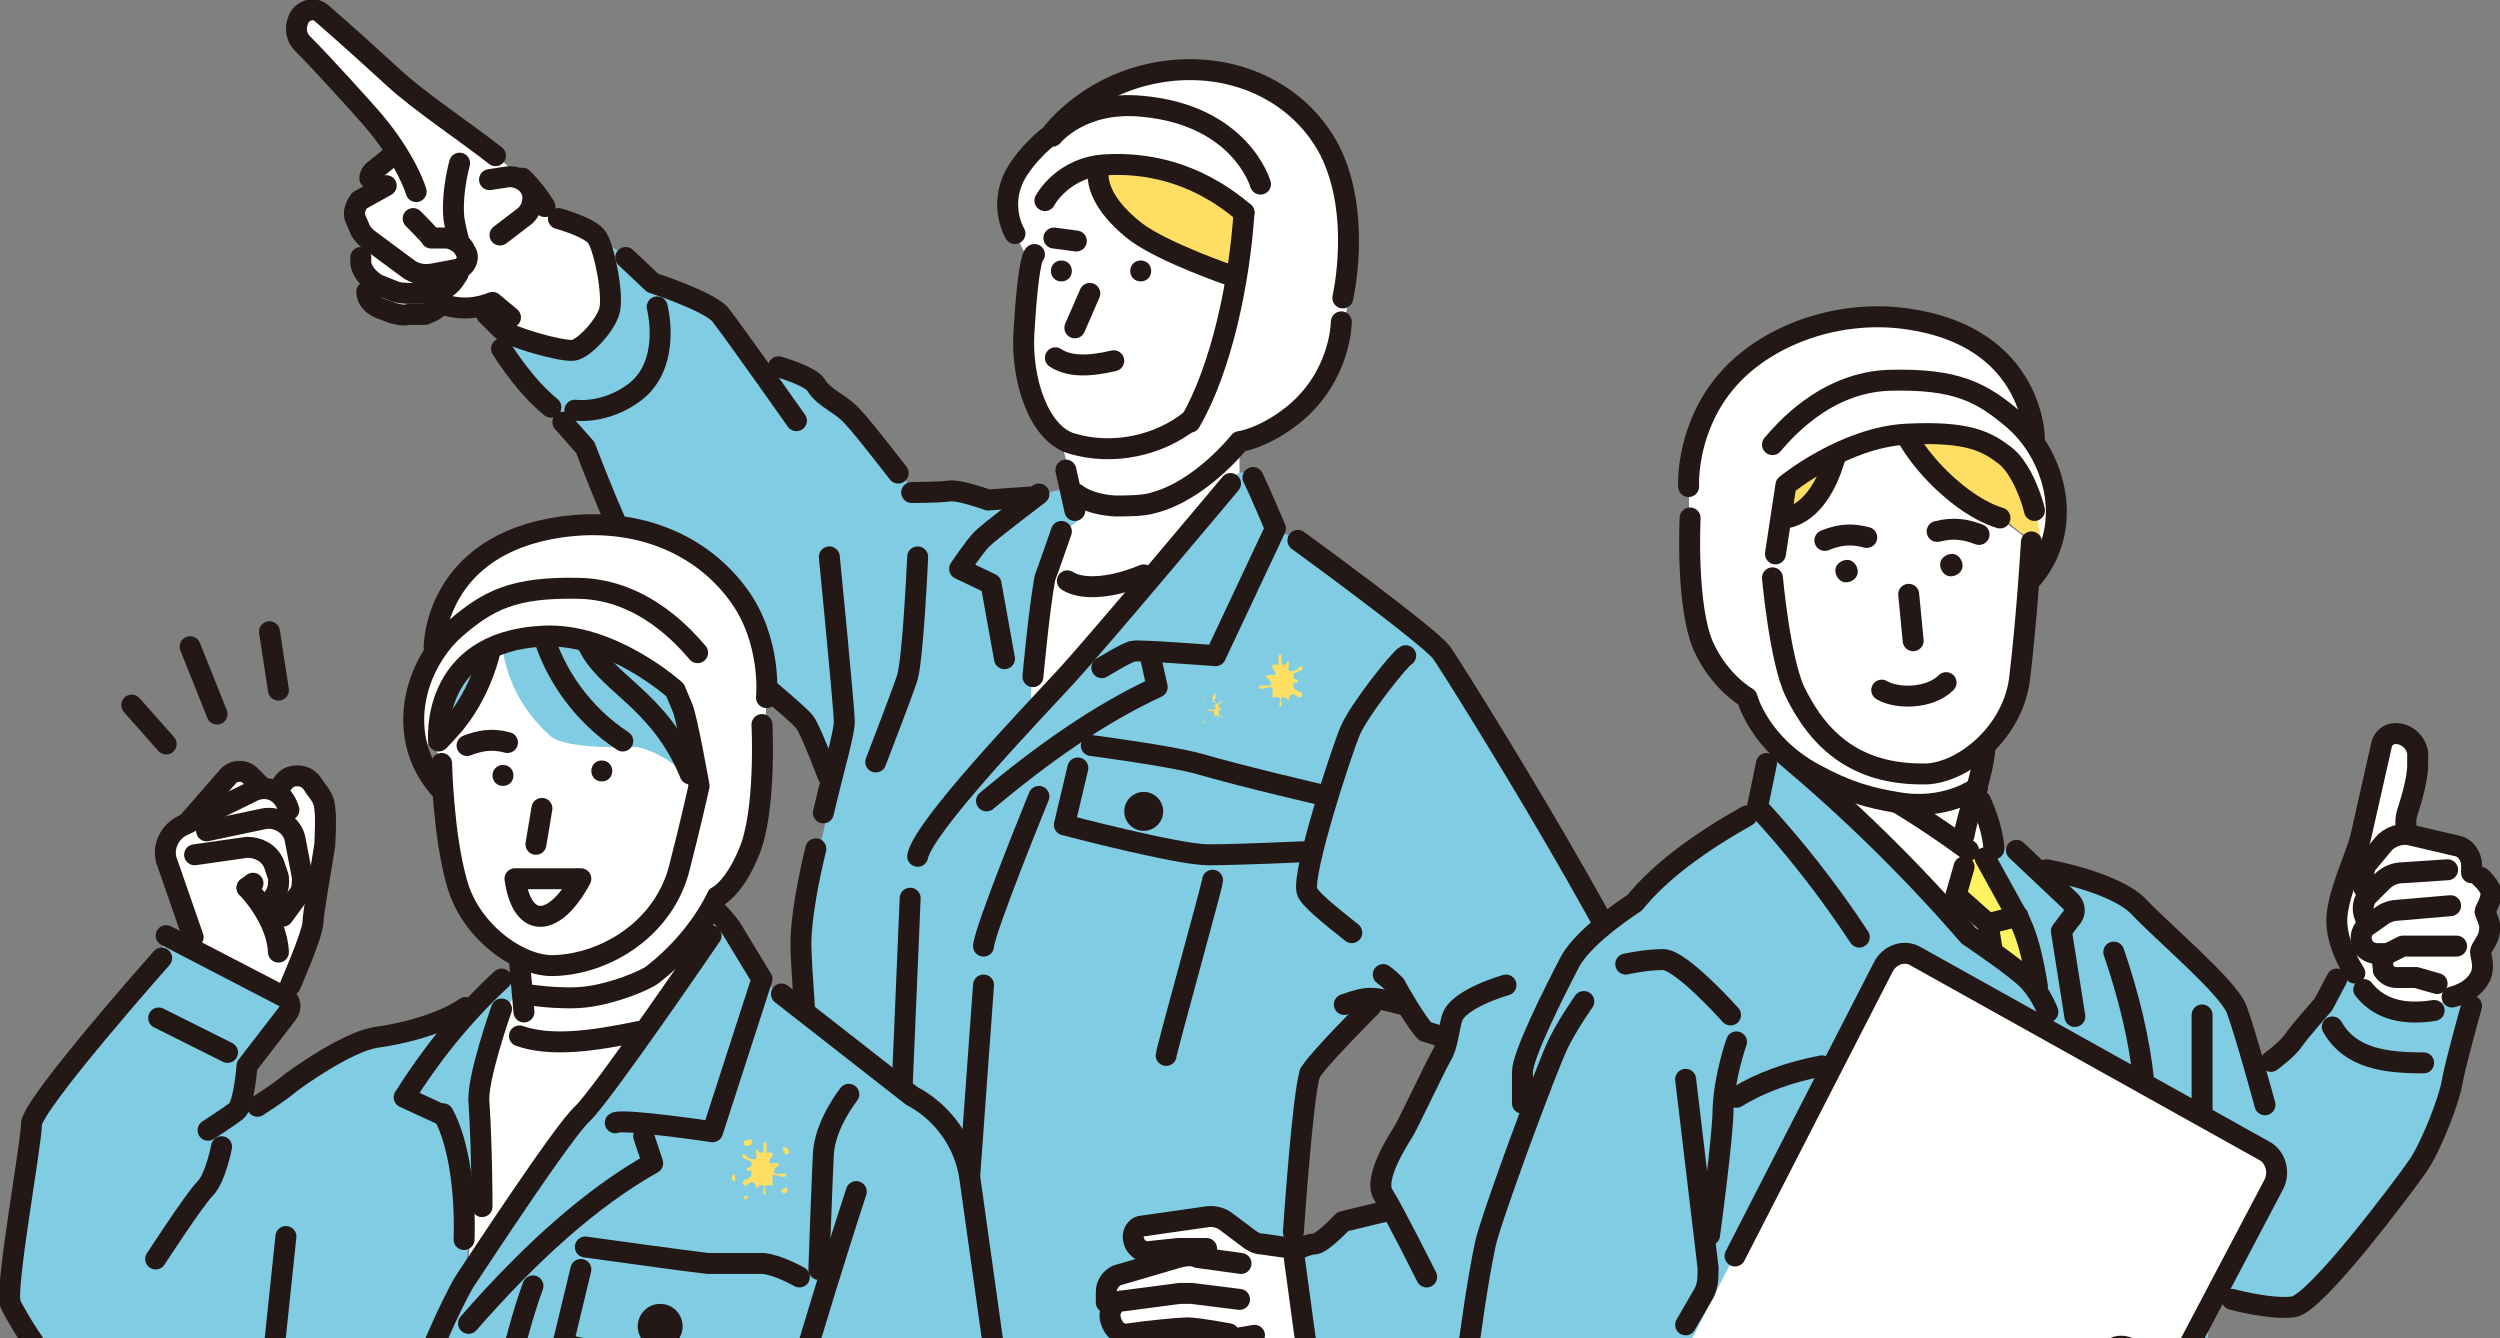 <?xml version="1.0" encoding="UTF-8"?>
<svg id="b" xmlns="http://www.w3.org/2000/svg" width="167" height="89.4" version="1.1" viewBox="0 0 167 89.4">
  <rect x="0" y="0" width="167" height="89.4" fill="#808080" stroke="none"/>
  <!-- Generator: Adobe Illustrator 29.3.1, SVG Export Plug-In . SVG Version: 2.1.0 Build 151)  -->
  <defs>
    <style>
      .st0 {
        fill: #ffdf63;
      }

      .st1 {
        fill: #fff362;
      }

      .st2 {
        fill: #231815;
      }

      .st3 {
        fill: #fff;
      }

      .st4 {
        fill: none;
        stroke: #231815;
        stroke-linecap: round;
        stroke-linejoin: round;
        stroke-width: 1.4px;
      }

      .st5 {
        fill: #80cce3;
      }
    </style>
  </defs>
  <g id="c">
    <g>
      <g>
        <g>
          <g>
            <path class="st3" d="M88.8,10c-1.9-3.6-5.8-6.1-10.3-5.6-5.5.5-8.1,5.1-8.1,5.1l-.5.3c1.3-.6,3-.8,4.4-.8,2.4,0,7.4.6,10.4,3.4,2.5,2.3,4.5,5.5,4.9,7.8v-.4c0,0,1.3-5.6-1-9.9Z"/>
            <path class="st3" d="M68.9,17.6s-1.8-2.4-1.3-4.9,3.9-6.2,8.9-5.7c5,.5,7.4,3.9,7.4,3.9,0,0,2.9,3,4.5,5.3,1.6,2.3,1.8,3.1,1.8,3.1,0,0-.5,4.5-2.6,7.2-1.9,2.4-5,3.9-5,3.9,0,0-3.7,2.8-5.5,3.1s-4.8-.6-4.8-.6l-1-3.2s3.3,1,5.3.3c2-.8,4-3.2,4-3.2,0,0,1.4-5.1,1.7-6.4s.6-6.6.6-6.6c0,0-5.4-2.6-8.7-2.9-4.1-.4-5.1,6.6-5.1,6.6h0Z"/>
            <path class="st3" d="M84,15c-3.6-3.7-7.5-4.2-10-4-3.1.1-4.2,2.4-4.2,2.4l-.3,2s-.7,1.7-1,6.8c-.2,3.2,1,6.7,3.1,7.4,2.9.9,6,.1,8-1.5l3-1.9c.8-3,1.3-6.6,1.6-10.9,0,0-.1-.4-.1-.4Z"/>
            <path class="st0" d="M73.7,11s3.3-.1,5.1.7,4.3,2.8,4.3,2.8l-.6,4s-5.6-1.8-6.9-3.2c-1.3-1.4-3.1-3.4-1.9-4.2Z"/>
            <path class="st3" d="M71.9,34.7l-1,.8s-.9,2.6-1.1,3.1c0,.6-.4,2.2-.4,2.2,0,0-.9,4.6-.7,6.5l.2.4c.8-1,1.6-1.8,2.2-2.5,2.3-2.5,11-12.9,11-12.9h-.4c0,0,1.1-.7,1.1-.7v-3.1c0,0-1.7-1.5-1.7-1.5l-1.7,1.2c-1.9,1.6-5.1,2.4-8,1.5-.2,0-.3-.1-.5-.2l.9,3.5v1.7s0,0,0,0Z"/>
            <path class="st3" d="M40,15.9c-.5-.8-2.6-1.3-2.6-1.3l-1-.8s-.5-.8-1.5-1.9l-1.8-1.5c-1.9-1.5-5.2-3.7-6.8-5.2-1.2-1.1-3.4-3.1-4.8-4.3-.6-.5-1.4-.2-1.6.5-.2.5,0,1.1.3,1.5,1.3,1.3,4.1,4.3,4.7,5.1.7.8,1.2,1.6,1.6,2.2l-.2.2-1.1.9c-.2.1-.4.4-.4.6l.4.9-1,.6c-.2.3-.4.7-.3,1.1l.3.7c.1.3.3.5.5.7l-.4,1.5v.4c.1.6.6,1.1,1.1,1.4l-.8.4c0,.5.4.9.9,1.1l.8.3c.4.1.7.2,1.1.1h1.1c.5-.2.9-.4,1.1-.8l.4.2c1.1.3,2.1.2,3.1-.2l-.2.8s.5.6,1,1,4,1.5,4.8,1.4c.8-.1,2.2-1.7,2.4-2.6s-.3-4.1-.8-4.9Z"/>
            <path class="st5" d="M111.7,71.7c-.9-5.1-14.6-27-15.4-28.1-.8-1.1-9.6-7.5-9.6-7.5l-1.5-.8s-1.1-2.6-1.5-3.4c-.6-.5-1.1-.5-1.5.4,0,0-8.7,10.4-11,12.9-.6.6-1.5,1.6-2.5,2.7l.2-.6c-.2-1.8.7-6.5.7-6.5,0,0,.3-1.6.4-2.2,0-.6,1.1-3.1,1.1-3.1l1-.8-.4-2.2-2.1.5-.7.2-2.8.2s-1.9-.7-2.6-.6c-.7.1-2.5.1-2.5.1l-.8-1.3s-2.4-3.1-2.9-3.6c-1-1-2-1.3-2.6-2.3-.4-.6-2.5-1.2-2.5-1.2l-1.2.2c-1.1-1.6-2.3-3.2-2.7-3.7-.8-1-4.5-2.1-4.5-2.1l-1.8-1.7-1.6-1c.5,1.1.9,3.6.7,4.5-.3,1-1.7,2.5-2.4,2.6-.8.1-4.3-.9-4.8-1.4-.5-.5-1-1-1-1l.8,2.3c1.1,1.7,2.2,3,3.3,3.9l.9,1,1.5,1.7s2.8,7.4,3.7,8.1c.6.5,3.1,2.1,4.3,2.8.4.2.7.6.8,1,.3.7.8,1.8,1.3,2.4.8.8,4.2,3.5,4.6,4.1.4.6,1.5,3.5,1.5,3.5h.3c-.9,3.7-2.1,9-2.1,11.3.2,6.8,1.2,20.2,1.6,21.5h.2c-.9,4.1-1.5,7.1-1.6,7.6-.3,2-1,5.7-1,5.7,0,0,12.8,3.1,15.6,3.8,2.8.8,10.3-.2,12.2-.6,1.9-.4,8.1-3.2,8.1-3.2l.8-1.3-.3-1.8-1.5-1.7h6.6c0-.1,1.5-.1,2.8-.8s12.4-12.6,13-14.8c.6-2.2,1.9-4.2,1.6-5.9h0ZM96.3,70.5c-.5.9-2.2,4.5-2.5,5-.3.6-2.1,3.2-1.4,4.3.1.2.3.5.5.9l-.3.2-2.9.7s-1.4,1.5-1.9,1.5-1.4.5-1.4.5v-1.3c0,0,.8-9.6.8-10.6h.2c.4-.7,4.1-4.5,4.1-4.5l.4-.5c1.1,0,.5,0,1.7.4h.2c.4.6,1,1.4,1.2,1.8l1.3.4h.3c0,.5-.2.9-.4,1.2h0Z"/>
            <path class="st3" d="M85.7,83.3l-1.4-.2c-.3,0-.5-.1-.8-.3l-1.6-1.2c-.4-.3-.9-.4-1.4-.3l-4.2.6c-.3,0-.6.3-.6.7,0,.6.5,1.1,1.1,1l1.9-.2h1.9c0,0,.4.6.4.6h-.9c-.4-.2-.9-.2-1.3,0l-4.1,1.2c-.5.1-.8.6-.8,1.1v.7s1.2-.2,1.2-.2c-.6,0-1,.7-.8,1.3h0c.2.7.7,1,1.2.9,1.3-.2,3.5-.4,3.9-.4.7,0,2.8.4,2.8.4l.4.3-4.2.7c-.5,0-.8.6-.7,1.1h0c0,.6.5.9,1,.8l3.5-.5c.5,0,1.1,0,1.6.3.6.3,1.3.7,1.7.8.7.3,2.1.4,2.1.4l-1.2-9.4-.8-.3h0Z"/>
            <path class="st4" d="M82.2,32.3s-8.7,10.4-11,12.9c-2.3,2.5-9.5,10-9.9,12"/>
            <path class="st4" d="M83.7,31.9c.4.8,1.5,3.4,1.5,3.4l-4,8.5s-5.2-.4-5.5-.3c-.3,0-2.1,1.1-2.1,1.1"/>
            <path class="st4" d="M86.7,36.1s8.8,6.4,9.6,7.5c.8,1.1,14.5,23,15.4,28.1.3,1.7-1,3.7-1.6,5.9-.6,2.2-11.7,14.1-13,14.8-1.3.7-2.8.7-2.8.7h-6.6c0,.1-1.3-9.5-1.3-9.5,0,0,.9-.5,1.4-.5s1.9-1.5,1.9-1.5l2.9-.7"/>
            <path class="st4" d="M70.9,35.5s-.9,2.6-1.1,3.1c-.4,2.2-.8,6.6-.8,6.6"/>
            <path class="st4" d="M69.4,33s-3.3,2.5-3.8,3c-.5.5-1.5,2-1.5,2l2.1,1,.9,5"/>
            <path class="st4" d="M76.9,44.1l.4,1.8c-3.9,1.8-7.7,4.5-11.4,7.6"/>
            <path class="st4" d="M92.4,65.1c.4.3.7.6.8.7.3.6,1.5,2.6,2,3.1l1.3.4"/>
            <path class="st4" d="M93.9,43.8c-.4.2-3.1,3.6-3.7,5-.6,1.4-3.2,9.4-2.9,10.7.1.5,1.5,1.6,3,2.8"/>
            <path class="st4" d="M100.6,65.8s-3.2.9-3.6,2.2c-.2.6-.3,1.9-.7,2.5-.5.9-2.2,4.5-2.5,5s-2.1,3.2-1.4,4.3,2.9,5.5,2.9,5.5"/>
            <path class="st4" d="M55.4,37.2s1,10.2,1,11-.7,3.1-1.4,6.1"/>
            <path class="st4" d="M72.9,49.8s5.3.7,7.1,1.2c3.1.9,8.3,2.1,8.3,2.1"/>
            <path class="st4" d="M72,51.3l-.9,3.8s7.6,2,9.6,2,6.3-.2,6.3-.2"/>
            <circle class="st2" cx="76.4" cy="54.2" r="1.3"/>
            <path class="st4" d="M69.4,53.2s-3.6,8.8-3.7,10"/>
            <path class="st4" d="M81,58.8c0,.3-3.1,11.4-3.1,11.7"/>
            <path class="st4" d="M93.7,67.1c-2-.5-2.2-.6-3.9,0"/>
            <path class="st4" d="M91.6,67.2s-3.7,3.7-4.1,4.5"/>
            <path class="st4" d="M87.5,71.7c-.5,1.6-1.1,10.6-1.1,10.6"/>
            <line class="st4" x1="89.2" y1="94.9" x2="89.5" y2="96.7"/>
            <path class="st4" d="M85.7,83.3l-1.4-.2c-.3,0-.5-.1-.8-.3l-1.6-1.2c-.4-.3-.9-.4-1.4-.3l-4.2.6c-.3,0-.6.3-.6.7h0c0,.6.5,1.1,1.1,1l1.9-.2h1.9"/>
            <path class="st4" d="M73.9,87v-.7c0-.5.3-.9.7-1.1l4.1-1.2c.4-.1.9-.2,1.3,0l2.9.4"/>
            <path class="st4" d="M82.8,86.8l-3.2-.4c-.3,0-.6,0-.8,0l-3.8.5c-.6,0-1,.7-.8,1.3h0c.2.7.7,1,1.2.9,1.3-.2,3.5-.4,3.9-.4.7,0,2.8.4,2.8.4"/>
            <path class="st4" d="M83.8,89.2l-5.3.9c-.5,0-.8.6-.7,1.1h0c0,.6.5.9,1,.8l3.5-.5c.5,0,1.1,0,1.6.3.6.3,1.3.7,1.7.8.7.3,2.1.4,2.1.4"/>
            <path class="st4" d="M68.8,33.2l-2.8.2s-1.9-.7-2.6-.6c-.7.1-2.5.1-2.5.1"/>
            <path class="st4" d="M37.3,14.6s2.2.6,2.6,1.3c.5.8,1.1,3.9.8,4.9-.3,1-1.7,2.5-2.4,2.6-.8.1-4.3-.9-4.8-1.4s-1-1-1-1"/>
            <path class="st4" d="M41.8,17.2l1.8,1.7s3.7,1.2,4.5,2.1c.8,1,5.1,7.1,5.1,7.1"/>
            <path class="st4" d="M52,24.5s2.1.6,2.5,1.2c.6,1,1.7,1.2,2.6,2.3.5.5,2.9,3.6,2.9,3.6"/>
            <path class="st4" d="M43.9,20.5s1,3.8-1.5,5.7c-2,1.5-4,1.2-4,1.2"/>
            <path class="st4" d="M33.5,23.3c1.1,1.7,2.2,3,3.3,3.9"/>
            <path class="st4" d="M37.6,28.2l1.5,1.7s2.8,7.4,3.7,8.1c.6.5,3.1,2.1,4.3,2.8.4.2.7.6.8,1,.3.7.8,1.8,1.3,2.4.8.8,4.2,3.5,4.6,4.1.4.6,1.5,3.5,1.5,3.5"/>
            <path class="st4" d="M61.3,37.2s-.3,6.8-.7,8.1c-.4,1.2-2.1,5.6-2.1,5.6"/>
            <path class="st4" d="M32.7,12l1.3-.2c.8,0,1.5.5,1.6,1.3h0c0,.6-.2,1-.5,1.3l-1.7,1.3"/>
            <path class="st4" d="M34.9,11.9c1,1,1.5,1.9,1.5,1.9"/>
            <path class="st4" d="M27.8,12.8s-.6-2.1-2.9-4.8c-.6-.7-3.4-3.8-4.7-5.1-.4-.4-.5-1-.3-1.5h0c.2-.7,1.1-1,1.6-.5,1.4,1.2,3.6,3.2,4.8,4.3,1.6,1.5,4.9,3.7,6.8,5.2"/>
            <path class="st4" d="M24.1,17.2v.4c.1.6.6,1.1,1.1,1.4l1,.4c.4.2.9.2,1.4.2h1.4c.6-.2,1.1-.5,1.4-1l.2-.3"/>
            <path class="st4" d="M24.5,19.5c0,.5.4.9.9,1.1l.8.3c.4.1.7.2,1.1.1h1.1c.5-.2.9-.4,1.1-.8"/>
            <path class="st4" d="M25.8,12.4l-1.8,1c-.2.3-.4.7-.3,1.1l.3.7c.1.3.3.5.5.7l2.7,2c.5.4,1.1.5,1.7.4l1.6-.3c.6-.1.9-.8.6-1.2h0c-.2-.5-.7-.8-1.2-.9h-1.1c0-.1-1.2-1.3-1.2-1.3"/>
            <path class="st4" d="M26.2,10.4l-1.1.9c-.2.1-.4.4-.4.6"/>
            <path class="st4" d="M29.8,20.4c1.1.3,2.1.2,3.1-.2l1.2,1"/>
            <path class="st4" d="M30.7,10.9s-.5,1.8-.4,3.4c0,.5.3,1.6.3,1.6"/>
            <path class="st4" d="M69.1,17s-.4,0-.7,5.2c-.2,3.2,1,6.7,3.1,7.4,2.9.9,6,.1,8-1.5"/>
            <path class="st4" d="M83.1,14.2c-.3,4.6-1.5,10.4-3.6,14"/>
            <line class="st4" x1="72.8" y1="19.6" x2="71.8" y2="21.9"/>
            <path class="st4" d="M70.5,23.9c.9.6,2.2.6,3.9.2"/>
            <path class="st2" d="M76.9,18.1c0,.4-.3.7-.7.7s-.7-.3-.7-.7.3-.7.7-.7.7.3.7.7Z"/>
            <path class="st2" d="M71.6,18.1c0,.4-.3.7-.7.7s-.7-.3-.7-.7.3-.7.7-.7.7.3.7.7Z"/>
            <path class="st4" d="M89.7,19.9s1.3-5.6-.9-9.9c-1.9-3.6-5.9-5.7-10.4-5.3-5.5.5-8.2,4.3-8.2,4.3,0,0-1.5,1.1-2.4,2.7-1.1,2.1,0,3.9,0,3.9"/>
            <path class="st4" d="M69.8,13.4s1.2-2.3,4.2-2.4c2.3-.1,5.7.3,9.1,3.2"/>
            <line class="st4" x1="70.4" y1="15.9" x2="71.9" y2="16.1"/>
            <line class="st4" x1="71.2" y1="31.4" x2="71.8" y2="34.1"/>
            <path class="st4" d="M82.2,18.4s-4.4-1.5-6.3-2.9c-3.1-2.4-2.5-4.2-2.5-4.2"/>
            <path class="st4" d="M71.3,38.8c1.1.7,3.2.4,5.1-.4"/>
            <path class="st4" d="M89.6,21.5s0,3.6-3.2,6.2c-2,1.6-3.6,1.8-3.6,1.8,0,0-2.6,3.3-5.8,4.1-.6.2-1.9.2-2.5.2-1.8-.1-2.6-.8-2.6-.8"/>
            <path class="st4" d="M70.3,9.1s1.9-2.4,6-2c6.6.6,7.9,5.2,7.9,5.2"/>
          </g>
          <path class="st4" d="M54.5,56.7s-1,3.9-1,6.4c0,2.5,1.6,21.5,1.6,21.5l-2.4,13.3"/>
          <polyline class="st4" points="60.8 60 59.9 81.2 58.1 99.2"/>
          <line class="st4" x1="65.7" y1="65.8" x2="63.2" y2="100.3"/>
        </g>
        <path class="st0" d="M85.4,43.8s0,0,0,0h0c0,.2,0,.5,0,.6,0,0,0,0,0,0,0,0,0,0,0,0,0,0,0,0-.2,0,0,0-.1,0-.2,0h0s0,0,0,0c0,0,0,0,0,0,0,0,0,.1,0,.2,0,.1.2.2.2.3h0s0,.1,0,.2c0,0-.1,0-.2,0,0,0,0,0-.2,0,0,0-.2,0-.2,0,0,0,0,.1,0,.2.1,0,.3.2.3.3,0,0,0,.2-.1.2,0,0-.2,0-.2,0,0,0-.2,0-.3,0,0,0-.1,0-.2,0,0,0,0,.2,0,.2h0c0,0,.2,0,.3,0,0,0,.2,0,.3-.1,0,0,0,0,.1,0,0,0,.1,0,.2,0,0,.1,0,.2,0,.3,0,0,0,0,0,.2,0,0,0,.2,0,.2,0,0,0,0,0,0,0,0,0,0,.1,0,0,0,.2-.1.3,0,.1,0,.2.1.1.2,0,0,0,0,0,0,0,.1-.1.3,0,.4,0,0,0,0,0,0,0,0,0,0,.1,0,0,0,0-.1,0-.2,0-.1,0-.3,0-.4,0,0,0-.1.2,0s.1,0,.2.1,0,0,.1.1,0,0,0,0h0s0,0,0,0c0,0,0,0,0-.1,0-.1,0-.2.2-.3,0,0,0-.1.2,0,0,0,0,0,0,0,0,0,.2.2.3.2,0,0,.2,0,.2-.2,0,0-.1-.2-.2-.2-.1,0-.3-.1-.4-.3,0,0,0-.2,0-.3,0,0,.2,0,.3,0h0s0,0,0,0c0,0,0-.2,0-.2,0,0-.3,0-.3-.2,0-.2,0-.2.2-.3.1,0,.3-.1.4-.2,0,0,0-.2,0-.2,0,0,0,0-.1,0-.1,0-.2.2-.4.3-.1,0-.3.1-.4,0-.1-.1,0-.2,0-.4,0,0,0-.2,0-.2,0,0,0,0-.1,0,0,0-.1.2-.2.2,0,0-.2,0-.2,0,0,0,0,0,0,0s0,0,0-.1c0,0,0-.2,0-.3,0,0,0-.2,0-.3,0,0,0,0-.1,0h0Z"/>
        <g>
          <path class="st0" d="M81.2,46.3s0,0,0,0h0c0,.2,0,.3,0,.4,0,0,0,0,0,0h0s0,0,0,0c0,0,0,0-.1,0h0s0,0,0,0c0,0,0,0,0,.1,0,0,0,.1.1.2h0s0,0,0,.1,0,0-.1,0c0,0,0,0,0,0,0,0,0,0-.1,0,0,0,0,0,0,0,0,0,.2,0,.2.2,0,0,0,0,0,.1h-.2c0,0-.1,0-.2,0,0,0,0,0-.1,0,0,0,0,.1,0,.1h0c0,0,.1,0,.2,0,0,0,.1,0,.2,0,0,0,0,0,0,0,0,0,0,0,0,0,0,0,0,.1,0,.2,0,0,0,0,0,0,0,0,0,0,0,.1,0,0,0,0,0,0,0,0,0,0,0,0,0,0,.1,0,.2,0,0,0,.1,0,0,.2,0,0,0,0,0,0,0,0,0,.2,0,.3,0,0,0,0,0,0s0,0,0,0c0,0,0,0,0-.1,0,0,0-.2,0-.3,0,0,0,0,0,0,0,0,0,0,.1,0,0,0,0,0,0,0h0s0,0,0,0c0,0,0,0,0,0,0,0,0-.1,0-.2,0,0,0,0,0,0,0,0,0,0,0,0,0,0,.1.1.2.2,0,0,.1,0,.1,0,0,0,0,0-.1-.1,0,0-.2,0-.2-.2,0,0,0-.1,0-.2,0,0,.1,0,.2,0h0s0,0,0,0c0,0,0,0,0-.1,0,0-.2,0-.2-.1,0,0,0-.2,0-.2s.2,0,.2-.1c0,0,0-.1,0-.1,0,0,0,0,0,0,0,0-.2.1-.2.2,0,0-.2,0-.2,0,0,0,0-.1,0-.2,0,0,0,0,0-.1s0,0,0,0c0,0,0,.1-.1.2,0,0,0,0-.1,0,0,0,0,0,0,0,0,0,0,0,0,0v-.2s0-.1,0-.2c0,0,0,0,0,0h0Z"/>
          <path class="st0" d="M80.4,48.1c0,0,0,0,0,.1s0,.1,0,.1c0,0,0,0,.1,0,0,0,0,0,0-.1,0,0,0,0,0,0,0,0,0,0-.1,0h0,0Z"/>
          <path class="st0" d="M80.3,46.6s0,0,0,0c0,0,0,0,0,0,0,0,.1.1.2,0,0,0,0,0,0,0h0s0,0,0,0c0,0-.1,0-.2,0Z"/>
        </g>
      </g>
      <g>
        <path class="st3" d="M132.3,53.5c.4.9.8,2,.9,3.2l-.6.7,2.1,3.8c.7,1.1,1.1,2.9,1.4,4.8l.6,1.7s-.4-1-1.2-2c-.8-.9-4.1-3.1-4.1-3.1-3.8-4.4-7.8-8.4-12.3-12.1l1.1-.2c3.8,1.6,7.5,3.8,11.2,6.5l.9-3.3h0Z"/>
        <path class="st1" d="M132.7,57.4l2.1,3.8c.7,1.1,1.1,2.9,1.4,4.8l-3-2.3-.4-1.9-1.7-1.6.2-2.2.3-1.1s1.2.6,1.2.6Z"/>
        <path class="st3" d="M157.6,56c.4-1.3,1.2-5.4,1.4-6.2.1-.4.5-.7.9-.7.7,0,1.4.5,1.5,1.3,0,.2,0,.5,0,.8,0,1-.5,2.5-.7,3.2-.2.6,0,1.4,0,1.4h.3c0,0,3,.7,3,.7.6.1,1,.7,1,1.3v.5l.6.3s.7.6.7,1.1-.4,1.1-.4,1.2.4.8.3,1.2c0,.7-.6,1.2-.6,1.5,0,.3.3.9,0,1.6-.5,1.1-1.9,1.4-1.9,1.4l-1.2.9c-1.9.3-3.6,0-4.7-1.4l-.7-1s-1-1.7-1.2-3.3c-.2-1.7,1.2-4.5,1.6-5.8h0Z"/>
        <path class="st5" d="M97.2,99.3c.4-4.6,1.1-11.3,2.1-16.2.2-.9,1.6-4.9,2.9-8.3l-.4-1.2s0-1.1,0-2.1c0-1.1,2.1-5.3,3.2-7.4,1-1.8,4.3-3.9,4.3-3.9,1.6-2,4.2-3.9,7.5-5.8l.8-.5.6-2.9,1.1-.6c4.4,3.7,8.5,7.7,12.3,12.1,0,0,3.3,2.2,4.1,3.1.8.9,1.2,2,1.2,2l-.6-1.7c-.3-1.9-.7-3.6-1.4-4.8l-2.1-3.8.6-.7,1.4.2,1.4,1.4h.6c0,0,4.6.7,6.2,2.4s5.9,5.3,6.5,6.8c.3.8.8,2.5,1.2,3.9l1.1-.5s1-.8,1.5-1.4c.4-.6,2-2.4,2-2.4l.9-1.7,1.1-.3c2,2.9,4.2,3,6.6,1.5l1.3.6s-1.1,3.9-1.3,5.1-1.4,4.3-2.3,5.6c-.9,1.3-6.8,9.2-8.3,9.4s-4.1-.5-4.1-.5l-1.5-.2-.3,3.9c0,1.1,0,1.9,0,2.2.2,2.6,1.1,7.2.7,9.1-.4,1.9-1.3,4.4-1.3,4.4l-12.6,3c-.1.7-.7,1.2-1.4,1.1l-4.1-.4-1.7.3-5.5,2c-1.5.6-3.2.5-4.7,0l-15.5-6.1c-2.8-1.1-4.5-3.8-4.2-6.8h0Z"/>
        <path class="st3" d="M108.9,100.5l21.9,14.6c.8.5,1.9.3,2.4-.6l18.6-35.4c.4-.8.1-1.8-.6-2.2l-23.3-13c-.8-.5-1.8-.1-2.2.7l-17.2,33.7c-.4.7-.1,1.6.6,2.1h0Z"/>
        <path class="st5" d="M97.2,99.3c.3-3.4.7-8.1,1.4-12.2l11.6,5.4,2.6-1.7c.5-.3,1.2-.2,1.6.2l.8.9c.7.7.9,1.7.6,2.7,0,0,2.3,0,3.5,0s4.5,3.3,5.7,3c.8-.2,2.1.2,2.1.2l1,.3,5.1-.6c.4,0,.8.2.9.6.7,3.7.8,7.4.1,11.2-.1.7-.7,1.2-1.4,1.1l-4.1-.4-1.7.3-5.5,2c-1.5.6-3.2.5-4.7,0l-15.5-6.1c-2.8-1.1-4.5-3.8-4.2-6.8h0Z"/>
        <path class="st4" d="M126,111.8l4.8,3.2c.8.5,1.9.3,2.4-.6l2.7-5.1"/>
        <path class="st4" d="M142,97.9l9.9-18.8c.4-.8.1-1.8-.6-2.2l-23.3-13c-.8-.5-1.8-.1-2.2.7l-9.9,19.3"/>
        <path class="st0" d="M114.9,32c2.9-5.6,4.4-7.5,6.7-6.5l1.3-.3c2.6-3.3,5.8-1.8,10.5,1.1,1.9,2.3,2.6,3.4,2.3,3.5,1.8,1.6,2.7,4.2,1.6,6.4-.2.4-2.3-.6-2.3-.6l-1.2-1c-3.3-1-7.4-5.8-6.8-7.9l-.3.9c-.8.1-1.4.7-1.4.7l-1.7-.3s-.3,1.1-1.1,3.4c-1.2,3.2-3.1,3.2-3.1,3.2v1.1s-1.9,1.4-1.9,1.4l-1.9.5c-.8-1.1-1.7-3.1-.5-5.5h0Z"/>
        <path class="st3" d="M120.3,50.3l.9-.4-.6-3.3c2.4,5.7,7.4,7.2,12,3.4-.1,1.8-1.1,4.2-1.4,5.9l.3,1c-3.7-2.7-7.4-4.9-11.2-6.5h0Z"/>
        <line class="st4" x1="120.6" y1="46.6" x2="121.2" y2="49.8"/>
        <path class="st3" d="M116.1,37.7c.5-.6,1-.7,1.4-.5h-.2c0,0,1.1-1.7,1.1-1.7l.8-.8s1.9,0,3.1-3.2c.8-2.3,1.1-3.4,1.1-3.4l1.7.3s.6-.6,1.4-.7l.3-.9c-.6,2.1,3.5,6.9,6.9,7.9l2.1,1.6s-.3,5.1-.8,9.2c-.5,3.7-4,6.7-6.5,6.7-4.4,0-6.9-2.6-8.5-5.9-.2-.5-.5-1.2-.6-2l-.9-.2c-.3-.2-.6-.4-.9-.8-.9-1-2.1-4.6-1.4-5.5h0Z"/>
        <path class="st2" d="M129.6,37.7c0,.4.3.8.7.8s.8-.3.8-.7-.3-.8-.7-.8c-.4,0-.8.3-.8.7Z"/>
        <path class="st2" d="M122.6,38.1c0,.4.3.8.7.8.4,0,.8-.3.8-.7,0-.4-.3-.8-.7-.8-.4,0-.8.3-.8.7Z"/>
        <path class="st4" d="M124.7,35.9c-.8-.2-1.6-.3-2.8.2"/>
        <path class="st4" d="M132.2,35.7c-.8-.3-1.6-.5-2.8-.2"/>
        <path class="st4" d="M123.4,28s-.3,1.1-1.1,3.4c-1.2,3.2-3.1,3.2-3.1,3.2"/>
        <path class="st4" d="M126.8,26.7c-.6,2.1,3.5,6.9,6.8,7.9"/>
        <path class="st4" d="M125.1,28.3s.6-.6,1.4-.7"/>
        <path class="st4" d="M125.7,46.1c1,.6,3.2.6,4.3-.5"/>
        <line class="st4" x1="127.5" y1="39.7" x2="127.8" y2="42.8"/>
        <path class="st3" d="M136.3,95c.8-.5,3.2-3.3,3.2-3.3l1.4-1.5c.4-.5,1.2-.5,1.6,0,.4.5.4,1.2.1,1.8l-3.1,4.9,1.6,1.8v-.5c0,0,1.7-.4,1.7-.4l.6-1.4.9.9c.7.7.8,1.9,0,2.7l-2,2.2h.7c0-.1-.3,1.2-.3,1.2,0,.6-.2,1.2-.7,1.6,0,.7-.4,1.3-1.1,1.8,0,.5-.3,1-.8,1.4-.3.3-.7.4-1.1.3l-4.1-.5-.3-10.9s.8-1.6,1.6-2.1h0Z"/>
        <path class="st4" d="M134.7,97.2s.8-1.6,1.6-2.1c.8-.5,3.2-3.3,3.2-3.3l1.4-1.5c.4-.5,1.2-.5,1.6,0h0c.4.5.4,1.2.1,1.8l-3.1,4.9,1.6,1.8"/>
        <path class="st4" d="M143.4,96.5l.9.9c.7.7.8,1.9,0,2.7l-2,2.2"/>
        <path class="st4" d="M143.1,102.1l-.3,1.3c0,.6-.2,1.2-.7,1.6,0,.7-.4,1.3-1.1,1.8,0,.5-.3,1-.8,1.4-.3.3-.7.4-1.1.3l-4.1-.5"/>
        <line class="st4" x1="142.8" y1="97.9" x2="141.2" y2="98.3"/>
        <path class="st4" d="M128.1,98.1l5.1-.6c.4,0,.8.2.9.6.7,3.7.8,7.4.1,11.2-.1.7-.7,1.2-1.4,1.1l-4.1-.4"/>
        <path class="st4" d="M128.3,99.3c.5,2.9.5,5.8.1,9"/>
        <path class="st4" d="M112.6,72.1l1.5,12.6c0,.7,0,1.3-.4,1.9l-1.1,1.9"/>
        <path class="st4" d="M116,69.6s-.8,2.2-.9,4.5c0,1.8-.9,8.4-.9,8.4"/>
        <path class="st4" d="M110.2,92.6l2.6-1.7c.5-.3,1.2-.2,1.6.2l.8.9c.7.7.9,1.7.6,2.7l-.6,1.9"/>
        <path class="st4" d="M127,97.8s-1.4-.4-2.1-.2c-1.2.4-4.5-3-5.7-3s-3.5,0-3.5,0"/>
        <path class="st4" d="M127,110.3l-5.5,2c-1.5.6-3.2.5-4.7,0l-15.5-6.1c-2.8-1.1-4.5-3.8-4.2-6.8.4-4.6,1.1-11.3,2.1-16.2.3-1.6,4.2-12.1,4.9-13.5s1.7-2.8,1.7-2.8"/>
        <path class="st4" d="M116.7,54.5c-3.2,1.8-5.8,3.7-7.5,5.8,0,0-3.3,2.1-4.3,3.9-1.1,2.1-3.2,6.3-3.2,7.4,0,1.1,0,2.1,0,2.1"/>
        <path class="st4" d="M157.9,59.3v-.6c0-.4,0-.8.3-1.1l1-1.2c.4-.5,1.2-.8,1.9-.6l3,.7c.6.1,1,.7,1,1.3v.5"/>
        <path class="st4" d="M163.5,58.1l-3,.2c-.5,0-1,.2-1.4.6l-.9.9c-.3.3-.4.8-.3,1.2l.2.6"/>
        <path class="st4" d="M163.7,60.5l-3.5.3c-.3,0-.7.1-1,.3l-1,.7c-.4.2-.6.8-.4,1.2v.2c.3.3.6.5,1,.5h.4"/>
        <path class="st4" d="M165.7,58.6s.7.6.7,1.1-.4,1.1-.4,1.2.4.8.3,1.2c0,.7-.6,1.2-.6,1.5,0,.3.3.9,0,1.6-.5,1.1-1.9,1.4-1.9,1.4"/>
        <path class="st4" d="M164.1,63.2h-2.8c-.3,0-.6,0-.8,0l-1,.5c-.3.2-.4.6-.3.9v.2c.2.3.5.5.9.5h1.1c0,0,.2,0,.2,0l1.4.4"/>
        <path class="st4" d="M160.8,55.7s-.2-.8,0-1.4c.2-.6.7-2.2.7-3.2,0-.3,0-.5,0-.8-.1-.7-.7-1.3-1.5-1.3h0c-.4,0-.8.3-.9.7-.2.9-1.1,4.9-1.4,6.2s-1.7,4.1-1.6,5.8,1.2,3.3,1.2,3.3"/>
        <path class="st4" d="M119.2,50.4c4.4,3.7,8.5,7.7,12.3,12.1,0,0,3.3,2.2,4.1,3.1.8.9,1.2,2,1.2,2"/>
        <path class="st4" d="M118,51l-.6,2.9c2.4,2.6,4.7,5.5,6.8,8.7"/>
        <path class="st4" d="M120.3,50.3c3.8,1.6,7.5,3.8,11.2,6.5"/>
        <path class="st4" d="M132.3,53.5c.4.9.8,2,.9,3.2"/>
        <line class="st4" x1="131.2" y1="57.9" x2="130.4" y2="60.7"/>
        <polyline class="st4" points="131 60.1 132.8 61.7 133.1 63.6"/>
        <path class="st4" d="M136.1,65.9c-.3-1.9-.7-3.6-1.4-4.8l-2.1-3.8"/>
        <line class="st4" x1="134.8" y1="61.2" x2="132.8" y2="61.7"/>
        <path class="st4" d="M134.7,56.8l3.6,3.4c.3.3.4.8,0,1.2l-.6.8.9,5.7"/>
        <path class="st4" d="M136.7,58.1s4.6.8,6.2,2.5,5.9,5.3,6.5,6.8c.6,1.6,1.9,6.4,1.9,6.4"/>
        <path class="st4" d="M147.3,90.6c0,1.1,0,1.9,0,2.2.2,2.6,1.1,7.2.7,9.1s-1.3,4.4-1.3,4.4"/>
        <path class="st4" d="M147.1,67.8s0,2.8,0,6.6"/>
        <path class="st4" d="M141.2,63.6c1,2.9,1.7,5.8,2,8.6"/>
        <path class="st4" d="M165.1,67.2s-1.1,3.9-1.3,5.1-1.4,4.3-2.3,5.6c-.9,1.3-6.8,9.2-8.3,9.4s-4.1-.5-4.1-.5"/>
        <path class="st4" d="M162.6,67.5c-1.9.3-3.6,0-4.7-1.4"/>
        <path class="st4" d="M156.1,65.4l-.9,1.7s-1.6,1.8-2,2.4c-.4.6-1.5,1.4-1.5,1.4"/>
        <path class="st4" d="M161.9,71c-2.6,0-4.9-.3-6.1-2.4"/>
        <path class="st4" d="M121.7,71.2c-2.1.4-4.1,1.1-5.7,2.1"/>
        <path class="st4" d="M115.6,67.8s-3.3-3.7-4.5-3.7c-1.2,0-2.5.3-2.5.3"/>
        <path class="st3" d="M115,26c2.3-3.5,7.5-5.8,12.4-5,6,.9,8.8,6.2,8.8,6.2l.3,2.7c-1.4-.7-3.2-3.9-4.8-4-2.7-.2-8.2,0-11.7,2.6-2.9,2.1-4.9,4.1-5.6,6.4h-1.5c0,.1-.7-4.8,2.1-8.9Z"/>
        <path class="st3" d="M112.9,34.6s-.4,4.7.9,8.6c1,2.9,2.9,3.4,2.9,3.4,0,0,1.9,5.1,8.2,6.6,2.5.6,7,0,7,0l.6-2.4s-2,3.1-7.8.7c-4.1-1.8-5.2-6.2-5.2-6.2,0,0-1-5.4-1.1-6.8s1.4-6.2,1.4-6.2c0,0,4.3-3.9,10.8-3.3,5.7.6,5.9,8.4,5.9,8.4,0,0,1.7-3.5.7-5.8-1.9-4.5-4.4-5.7-9.4-6.2-4.3-.4-9.6,4.2-10.1,4.9l-4.9,4.3h0Z"/>
        <path class="st4" d="M112.8,32.5s-.2-3.4,2.1-6.5c2.5-3.4,7.6-5.4,12.5-4.7,8.5,1.2,8.5,8,8.5,8"/>
        <path class="st4" d="M135.6,38.8c3.1-3.5,1.7-8.3-1-10.7-2.2-1.9-3.9-2.8-8.3-2.7s-7.2,3.5-7.9,4.3"/>
        <path class="st4" d="M135.7,36.2s-.3,5.1-.8,9.2c-.5,3.7-4,6.4-6.5,6.3-4.4,0-6.9-2.2-8.5-5.5-1-2.1-1.5-7.6-1.5-7.6"/>
        <path class="st4" d="M118.6,37l.7-4.6s3.9-3.2,8.1-3.4c4.1-.2,5.3.5,6.5,1.4,1.2.9,1.9,3.2,2,3.7"/>
        <path class="st4" d="M112.9,34.6s-.3,5.9.9,8.6c1.1,2.4,2.9,3.4,2.9,3.4,0,0,.8,3.1,4.5,5.1,2.2,1.2,3.7,1.6,5.5,1.9,3.3.6,5.4-1,5.4-1"/>
        <path class="st4" d="M132.6,49.9c-.1,1.8-1.1,4.2-1.4,5.9"/>
      </g>
      <g>
        <g>
          <path class="st3" d="M46,49s-2.5.6-6.3-1c-5.2-2.2-6.1-6.9-6.1-6.9-.7,0-1.1.9-1.4,2.1,0,0-.6,3.4-1.7,5.2-.5.8-1.5,1.4-1.5,1.4l.6,1.3s.1,4.7,1,7.9c.9,3.4,4.3,5.7,6.5,5.6,3.5-.1,7.4-2.5,8.4-6.6.7-2.7,1.3-5.4,1.3-5.4l.6-2.4-1.2-1.1h0Z"/>
          <path class="st5" d="M48.1,42.9c-2.8-6.2-11.7-7.4-16.4-2.4-.7.5-.9.3-1.4,1.4-.9,1.2-3.6,2.6-2.4,8.2,0,0,1.9-1,2.4-1.8,1.1-1.8,1.7-5.2,1.7-5.2,0,0,.8-.6,1.5-.8,0,0-.2,3.8,3.3,6.9,1.1.9,5.7.7,5.7.7,0,0,1.9.2,4.1,2.6,0-2.4,1.8-3.5,3.2-3,.5-1.9-.7-4.1-1.8-6.5Z"/>
          <path class="st3" d="M46.7,63.1s-.8-1.8-.7-6c-2.4,4.9-4.8,7.4-11.3,7.1v1.5c.1,0-1.2,1.8-1.2,1.8,0,0-1.5,4.8-1.5,6.3l-.8,11.8c.9-1.4,6.4-9.8,7.8-11.1,1.3-1.2,8.6-11.9,8.6-11.9l-.8.6h0Z"/>
          <path class="st5" d="M67.7,100.2l-3-21.4c-.3-2.4-1.7-4.5-3.9-5.6l-8.7-6.8-1.2-.9s-1.7-2.8-2-3.3-1-1.2-1-1.2l-.2.7-.2.9s-7.3,10.7-8.6,11.9-6.8,9.6-7.8,11.1l.8-11.8c0-1.4,1.5-6.3,1.5-6.3.8-.3,1.1-1.1,1.1-2.2h-1.1c-.7.7-1.3,1.3-1.9,2h-.5c0,0-1.8,1.5-6,2.1-1.9.3-5.3,2.7-5.9,3.2-.6.5-2,1.4-2,1.4l-1.4.2c.5-.4.7-3,.7-3l2.7-3.5c.3-.4.2-.9-.2-1.1l-7.9-4-.3,1.6s-8.7,9.8-8.7,11.1-1.8,11.1-1.4,12,3.1,5.5,5,5.9c1.9.4,10.3.2,10.3.2l2,1.1c0,.5-.1,1.9-.3,3.5,8,3.4,20.8,4.5,50,2.4h0Z"/>
          <path class="st3" d="M21.8,54.2c0-.8-.5-1.2-.8-1.7s-.9-.7-1.5-.5c-.3.1-.5.4-.7.7l-1.2-.4-.6-.6c-.5-.4-1.2-.4-1.6,0l-2.7,3.1-.4.3c-.9.5-1.3,1.5-.9,2.5l1.7,4.9-.4.9,6.5,3.1.4-.7s1.4-3.2,1.5-4.1c0-.7.6-3.9.8-5.3,0-.3.1-1.8,0-2.3h0Z"/>
          <path class="st4" d="M19.4,65.8s1.4-3.2,1.5-4.1c0-.7.6-3.9.8-5.3,0-.3.1-1.8,0-2.3,0-.8-.5-1.2-.8-1.7s-.9-.7-1.5-.5c-.3.1-.5.4-.7.7"/>
          <path class="st4" d="M12.9,62.6l-1.7-4.9c-.4-.9,0-2,.9-2.5l4.7-2.3c.7-.4,2-.4,2.5,1.2"/>
          <path class="st4" d="M12.5,55l2.7-3.1c.4-.5,1.2-.5,1.6,0l.6.6"/>
          <path class="st4" d="M13.8,55.5l3.8-.8c.9-.2,1.9.4,2.1,1.3l.5,2.6c0,.4,0,.8-.2,1.1l-1.1,1.5"/>
          <path class="st4" d="M13,57.1l3.5-.5c.8,0,1.5.4,1.8,1.1l.3.9c.1,1.2-.5,1.5-.9,2"/>
          <path class="st4" d="M16.5,59.3s2,2,2.1,4.3"/>
          <line class="st4" x1="16.5" y1="59.3" x2="16.9" y2="59"/>
          <path class="st2" d="M34.3,51.8c0,.4-.3.7-.7.7s-.7-.3-.7-.7.3-.7.7-.7.7.3.7.7Z"/>
          <path class="st2" d="M40.9,51.5c0,.4-.3.7-.7.7s-.7-.3-.7-.7.3-.7.7-.7.7.3.7.7Z"/>
          <path class="st4" d="M31.2,49.8c.8-.3,1.6-.5,2.7-.2"/>
          <path class="st4" d="M11.1,62.5l7.9,4.1c.4.2.5.7.2,1.1l-2.7,3.5s-.2,2.6-.7,3c-.5.4-1.9,1.3-1.9,1.3"/>
          <path class="st4" d="M10.8,64s-8.7,9.8-8.7,11.1-1.8,11.1-1.4,12,3.1,5.5,5,5.9c1.9.4,10.3.2,10.3.2"/>
          <path class="st4" d="M14.8,76.6s-.4,2.1-1.1,2.8-3.3,4.7-3.3,4.7"/>
          <path class="st4" d="M31.1,67.3s-1.8,1.4-6,2c-1.9.3-5.3,2.7-5.9,3.2-.6.5-2,1.4-2,1.4"/>
          <line class="st4" x1="10.6" y1="68" x2="15.2" y2="70.3"/>
          <path class="st4" d="M47.5,62.5s-7.3,10.7-8.6,11.9c-1.3,1.2-6.8,9.6-7.8,11.1-.9,1.4-3.1,6.4-3.2,7.4s-.4,5.7-.4,5.7"/>
          <path class="st4" d="M47.9,60.9s.7.7,1,1.2c.3.5,2,3.3,2,3.3l-3.3,10.2s-6.1-.9-6.5-.6"/>
          <path class="st4" d="M43,75.9l.6,1.8c-4.1,2.3-8.2,6-12.3,10.7"/>
          <path class="st4" d="M52.2,66.4l8.7,6.8c2.1,1.1,3.6,3.2,3.9,5.6l3,21.4"/>
          <path class="st4" d="M56.7,73.1s-1.6,2-1.7,4-.3,7.7-.3,7.7"/>
          <path class="st4" d="M57.2,79.6s-3.7,11.3-5.4,18.2"/>
          <path class="st4" d="M33.5,67.4s-1.7,4.8-1.5,6.3c.2,3.1.2,6.9.2,6.9"/>
          <path class="st4" d="M33.5,65.4c-2.7,2.5-4.8,5.2-6.5,7.9l2.6,1.2"/>
          <path class="st4" d="M29.6,74.4c1.1,2,1.5,5.4,1.4,8.4"/>
          <path class="st4" d="M39.1,83.3s7.2,1,8.2,1.1c1,0,2.2,0,3.7,0,1,.1,2.4.9,2.4.9"/>
          <path class="st4" d="M38.8,84.8l-1.2,5s7.8,1.7,9.8,1.8,5.3,0,5.3,0"/>
          <circle class="st2" cx="44.1" cy="88.6" r="1.5"/>
          <path class="st4" d="M19.1,82.6c-.1,1.1-1.2,10.8-1.1,11.8,0,.5-.1,1.9-.3,3.5"/>
          <path class="st4" d="M35.6,85.9c-1.4,3.9-2.2,8.1-2.5,12.5"/>
          <path class="st4" d="M38.8,58.7c-1.7,3.2-3.9,3.5-4.4,0h4.4Z"/>
          <g>
            <line class="st4" x1="8.8" y1="47.1" x2="11.1" y2="49.7"/>
            <line class="st4" x1="12.7" y1="43.2" x2="14.5" y2="47.7"/>
            <line class="st4" x1="18" y1="42.2" x2="18.6" y2="46.1"/>
          </g>
          <line class="st4" x1="36.2" y1="54" x2="35.8" y2="56.4"/>
          <path class="st4" d="M32.9,42.7s-.4,3-2.5,5.6c-.6.7-1,1.1-1,1.1"/>
          <path class="st4" d="M34.7,69.2c2,.7,4.7.4,8-.3"/>
          <path class="st4" d="M36.2,42.1c.8,3,2.8,5.7,5.4,7.4"/>
          <path class="st4" d="M39.2,42.9c1.2,2.8,4.8,3.7,6.9,8.8"/>
          <path class="st3" d="M49.3,39.7c-2.3-3.5-6.8-5.6-11.7-4.8-6,.9-8.8,6.2-8.8,6.2l-.3,2.7c1.4-.7,3.2-3.9,4.8-4,2.7-.2,8.2,0,11.7,2.6,2.9,2.1,5.3,5.2,6,7.4v-.3c0,0,1-5.7-1.8-9.8h0Z"/>
          <path class="st3" d="M50.9,48.4s.6,4.1-.7,8c-1,2.9-2.4,3.5-2.4,3.5,0,0-2.3,4.6-6.7,6.2-2.4.9-6.2.2-6.2.2l-.2-2.2s5.8-.4,7.7-1.5,2.2-3.1,2.2-3.1c0,0,1.7-5.9,1.9-7.3.1-1.4-1.4-6.2-1.4-6.2,0,0-4.3-3.9-10.8-3.3-5.7.6-5.9,8.4-5.9,8.4,0,0-1.7-3.5-.7-5.8,1.9-4.5,4.5-5.7,9.4-6.2,4.3-.4,9.6,4.2,10.1,4.9l3.7,4.2h0Z"/>
          <path class="st4" d="M51.2,46.6s.4-3.8-1.9-6.9c-2.5-3.4-6.8-5.2-11.8-4.5-8.5,1.2-8.5,8-8.5,8"/>
          <path class="st4" d="M50.9,48.4s.3,5.9-.9,8.6c-1,2.4-2.1,2.9-2.1,2.9,0,0-1.2,2.8-4.3,5.2-.5.4-2.7,1.3-4.5,1.5s-4.1-.2-4.1-.2"/>
          <path class="st4" d="M29.5,51s.1,4.7,1,7.9c.9,3.4,4.3,5.7,6.5,5.6,3.5-.1,7.4-2.5,8.4-6.6.7-2.7,1.3-5.4,1.3-5.4,0,0-.8-4.5-1.1-5.2s-.5-1.2-.5-1.2c0,0-4.3-3.9-8.9-3.6-7.5.4-6.9,7-6.9,7"/>
          <path class="st4" d="M29.4,52.7c-3.1-3.5-1.7-8.3,1-10.7,2.2-1.9,3.9-2.8,8.3-2.7s7.2,3.5,7.9,4.3"/>
          <line class="st4" x1="34.7" y1="64.2" x2="35" y2="67.6"/>
        </g>
        <g>
          <path class="st0" d="M51.2,76.4s0,0,0,0h0c0,.2,0,.4,0,.6,0,0,0,0,0,0,0,0,0,0,0,0,0,0,0,0,.2,0,0,0,.1,0,.2,0h0s0,0,0,0c0,0,0,0,0,0,0,0,0,.1,0,.2,0,.1-.2.2-.2.3h0c0,0,0,.1,0,.2,0,0,.1,0,.2,0,0,0,0,0,.2,0,0,0,.2,0,.2,0,0,0,0,.1,0,.2-.1,0-.3.2-.3.3,0,0,0,.2.1.2,0,0,.2,0,.2,0,0,0,.2,0,.3,0,0,0,.1,0,.2,0,0,0,0,.2,0,.2h0c0,0-.2,0-.3,0,0,0-.2,0-.3-.1,0,0,0,0-.1,0,0,0-.1,0-.2,0,0,.1,0,.2,0,.3,0,0,0,0,0,.2,0,0,0,.2,0,.2,0,0,0,0,0,0,0,0,0,0-.1,0,0,0-.2-.1-.3,0-.1,0-.2.1-.1.2,0,0,0,0,0,0,0,.1.1.3,0,.4,0,0,0,0,0,0,0,0,0,0-.1,0,0,0,0-.1,0-.2,0-.1,0-.3,0-.4,0,0,0-.1-.2,0,0,0-.1,0-.2.1,0,0,0,0-.1.1,0,0,0,0,0,0h0s0,0,0,0c0,0,0,0,0-.1,0-.1,0-.2-.2-.3,0,0,0-.1-.2,0,0,0,0,0,0,0,0,0-.2.2-.3.2,0,0-.2,0-.2-.2,0,0,.1-.2.2-.2.1,0,.3-.1.4-.3,0,0,0-.2,0-.3,0,0-.2,0-.3,0h0s0,0,0,0c0,0,0-.2,0-.2s.3,0,.3-.2c0-.2,0-.2-.2-.3-.1,0-.3-.1-.4-.2,0,0,0-.2,0-.2,0,0,0,0,.1,0,.1,0,.2.2.4.3.1,0,.3.1.4,0,.1-.1,0-.2,0-.4,0,0,0-.2,0-.2,0,0,0,0,.1,0,0,0,.1.2.2.2,0,0,.2,0,.2,0,0,0,0,0,0,0,0,0,0,0,0-.1,0,0,0-.2,0-.3,0,0,0-.2,0-.3,0,0,0,0,.1,0h0Z"/>
          <path class="st0" d="M50.1,76.1s0,0,0,0c.2,0,.2.3,0,.4-.1.1-.3,0-.4,0,0-.1,0-.2,0-.3,0,0,0,0,.1,0h0,0Z"/>
          <path class="st0" d="M52.5,79.3c0,0,.1,0,.1.2,0,0,0,.2-.1.2,0,0-.1,0-.2,0,0,0-.1-.1-.1-.2,0,0,0,0,0,0,0,0,.1-.1.2-.1h0,0Z"/>
          <path class="st0" d="M52.7,76.9s0,0,0,0c0,0,0,0,0,.1,0,.1-.2.2-.3,0,0,0,0,0-.1-.2h0c0,0,0,0,0-.1,0-.1.2-.1.3,0Z"/>
          <path class="st0" d="M49.1,78.6s0,0,0,0c0,.1,0,.3,0,.3,0,0-.2,0-.2-.2,0-.2,0-.3.2-.2Z"/>
          <path class="st0" d="M49.9,79.8c.1,0,0,.2,0,.3h0s-.1,0-.2,0c0-.1,0-.3.2-.2h0Z"/>
        </g>
      </g>
    </g>
  </g>
</svg>
